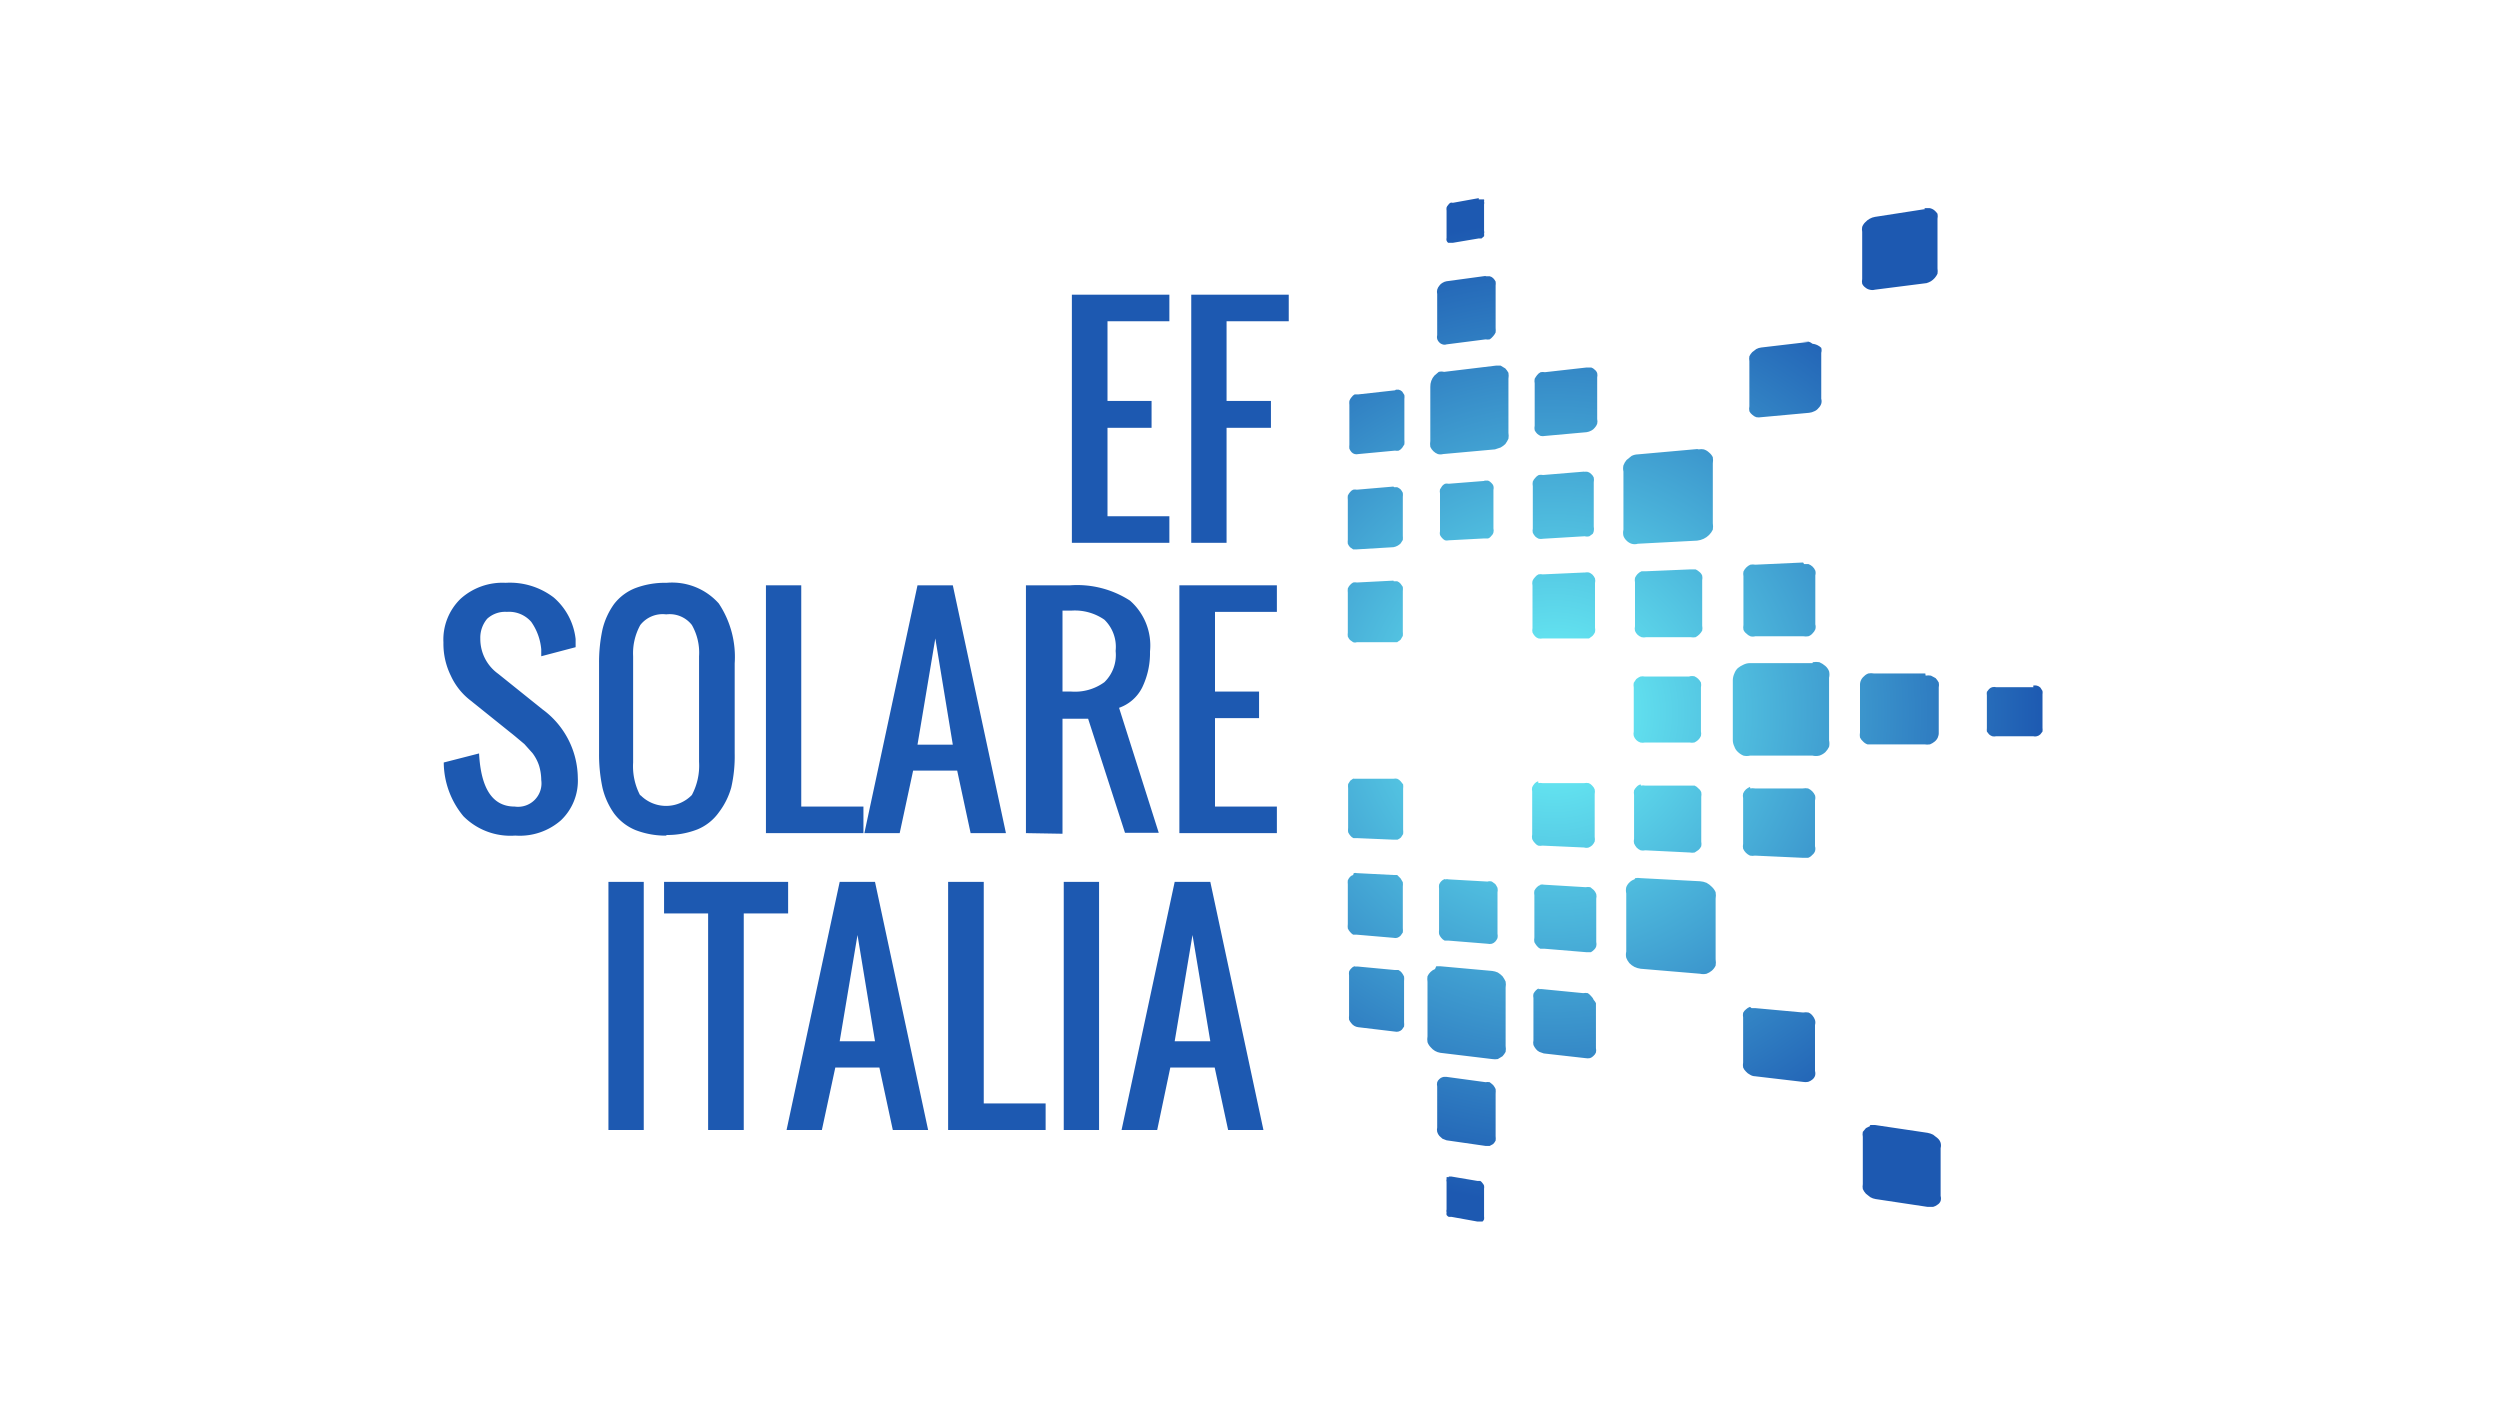 <svg id="Livello_1" data-name="Livello 1" xmlns="http://www.w3.org/2000/svg" xmlns:xlink="http://www.w3.org/1999/xlink" viewBox="0 0 80 45"><defs><style>.cls-1{fill:none;}.cls-2{clip-path:url(#clip-path);}.cls-3{clip-path:url(#clip-path-2);}.cls-4{fill:url(#Sfumatura_senza_nome_8);}.cls-5{fill:#1d59b1;}</style><clipPath id="clip-path"><rect class="cls-1" x="12.81" y="4.5" width="54.37" height="36"/></clipPath><clipPath id="clip-path-2"><path class="cls-1" d="M46.36,37.67a.13.13,0,0,0-.07,0s0,0,0,.06a.15.15,0,0,0,0,.09v.88a.18.18,0,0,0,0,.1.2.2,0,0,0,0,.08.19.19,0,0,0,.07.06l.09,0,.83.15h.09l.07,0a.18.18,0,0,0,.05-.07.29.29,0,0,0,0-.09v-.89a.3.3,0,0,0,0-.1.22.22,0,0,0-.05-.08.23.23,0,0,0-.07-.07l-.09,0-.83-.14h-.09m13.49-1.62-.14.07-.1.12a.41.41,0,0,0,0,.16v1.51a.45.45,0,0,0,0,.16.56.56,0,0,0,.1.15l.14.11a.49.49,0,0,0,.17.06l1.66.25h.18a.37.37,0,0,0,.14-.07.23.23,0,0,0,.1-.12.29.29,0,0,0,0-.16V36.74a.33.33,0,0,0,0-.17.31.31,0,0,0-.1-.15l-.14-.11a.64.64,0,0,0-.18-.06L60,36h-.17M46.16,34.47a.21.21,0,0,0-.1.06.23.23,0,0,0-.07.1.32.32,0,0,0,0,.14v1.31a.32.32,0,0,0,0,.14.33.33,0,0,0,.07.13l.1.09.13.05,1.25.18h.13l.11-.06a.44.44,0,0,0,.08-.11.59.59,0,0,0,0-.14V35a.77.77,0,0,0,0-.15.57.57,0,0,0-.08-.13l-.11-.09a.33.33,0,0,0-.13,0l-1.25-.17h0l-.09,0M56,32.22a.35.35,0,0,0-.13.08.31.31,0,0,0-.09.11.4.4,0,0,0,0,.15V34a.45.45,0,0,0,0,.16.38.38,0,0,0,.09.13.41.41,0,0,0,.13.1.3.3,0,0,0,.16.05l1.53.18a.47.47,0,0,0,.17,0,.4.4,0,0,0,.13-.07.27.27,0,0,0,.09-.12.29.29,0,0,0,0-.16V32.8a.29.29,0,0,0,0-.16A.42.42,0,0,0,58,32.5a.32.32,0,0,0-.13-.1.48.48,0,0,0-.17,0l-1.53-.14h0l-.12,0m-6.79-.64a.26.26,0,0,0-.11.07.44.44,0,0,0-.08.11.32.32,0,0,0,0,.14v1.35a.34.34,0,0,0,0,.15.57.57,0,0,0,.08.13.31.31,0,0,0,.11.09l.14.05,1.33.15a.38.38,0,0,0,.15,0,.26.26,0,0,0,.11-.07.28.28,0,0,0,.08-.11.32.32,0,0,0,0-.14V32.1A.4.4,0,0,0,51,32a.32.32,0,0,0-.08-.12.52.52,0,0,0-.11-.1.42.42,0,0,0-.15,0l-1.33-.13h0l-.11,0m-3.3-.64a.42.42,0,0,0-.14.09.45.45,0,0,0-.1.14.57.57,0,0,0,0,.18v1.74a.58.58,0,0,0,0,.19.44.44,0,0,0,.1.16.53.53,0,0,0,.14.12.49.49,0,0,0,.17.06l1.66.2a.55.55,0,0,0,.18,0l.15-.09a.71.71,0,0,0,.1-.14.58.58,0,0,0,0-.19V31.6a.58.58,0,0,0,0-.19,1,1,0,0,0-.1-.17.79.79,0,0,0-.15-.12.61.61,0,0,0-.18-.05l-1.66-.15h0l-.13,0m-2.62,0a.23.23,0,0,0-.1.07.26.26,0,0,0-.07.1.51.51,0,0,0,0,.13v1.27a.68.68,0,0,0,0,.14.41.41,0,0,0,.07.11.32.32,0,0,0,.22.13l1.17.14a.25.25,0,0,0,.12,0,.24.24,0,0,0,.11-.06.86.86,0,0,0,.07-.1.59.59,0,0,0,0-.14V31.39a.59.59,0,0,0,0-.14.63.63,0,0,0-.07-.12.31.31,0,0,0-.11-.09l-.12,0-1.17-.11h0l-.09,0m5.92-2.61a.26.26,0,0,0-.11.07.44.44,0,0,0-.08.11.39.39,0,0,0,0,.15V30a.39.39,0,0,0,0,.15.83.83,0,0,0,.08.12.31.31,0,0,0,.11.09l.14,0,1.33.11.15,0A.41.41,0,0,0,51,30.4a.25.25,0,0,0,.08-.12.32.32,0,0,0,0-.14V28.76a.33.33,0,0,0,0-.15.35.35,0,0,0-.08-.13l-.11-.09a.4.4,0,0,0-.15,0l-1.33-.08h0a.25.25,0,0,0-.12,0m-3.06-.18a.26.26,0,0,0-.11.07.3.3,0,0,0-.07.11.51.51,0,0,0,0,.13v1.31a.59.59,0,0,0,0,.14.35.35,0,0,0,.07.12.31.31,0,0,0,.11.09l.13,0,1.24.1a.32.32,0,0,0,.14,0,.26.26,0,0,0,.11-.07.41.41,0,0,0,.07-.11.32.32,0,0,0,0-.14V28.56a.37.37,0,0,0,0-.15.75.75,0,0,0-.07-.12l-.11-.08a.23.23,0,0,0-.14,0l-1.24-.07h0a.2.2,0,0,0-.11,0m6.05,0a.39.39,0,0,0-.16.1.4.4,0,0,0-.1.15.45.45,0,0,0,0,.2v1.86a.45.45,0,0,0,0,.2.59.59,0,0,0,.1.17.61.61,0,0,0,.16.12.66.66,0,0,0,.2.06l1.9.16a.47.47,0,0,0,.21,0,.59.59,0,0,0,.17-.1.48.48,0,0,0,.12-.16.59.59,0,0,0,0-.2V28.76a.65.65,0,0,0,0-.21.52.52,0,0,0-.12-.17.7.7,0,0,0-.17-.13.65.65,0,0,0-.21-.05l-1.9-.1h0a.51.51,0,0,0-.17,0M43.3,28a.21.21,0,0,0-.1.06.41.41,0,0,0-.07.11.59.59,0,0,0,0,.13v1.27a.59.59,0,0,0,0,.14.41.41,0,0,0,.07.11.43.43,0,0,0,.1.09l.12,0,1.17.1a.25.25,0,0,0,.12,0,.26.26,0,0,0,.11-.07.86.86,0,0,0,.07-.1.59.59,0,0,0,0-.14V28.37a.59.59,0,0,0,0-.14l-.07-.12L44.71,28l-.12,0-1.17-.06h0a.18.18,0,0,0-.1,0M56,25.18a.57.57,0,0,0-.13.08.38.38,0,0,0-.09.13.33.33,0,0,0,0,.15V27a.41.41,0,0,0,0,.16.44.44,0,0,0,.22.22.42.42,0,0,0,.16,0l1.53.07.17,0a.3.3,0,0,0,.13-.09.27.27,0,0,0,.09-.12.29.29,0,0,0,0-.16V25.61a.29.29,0,0,0,0-.16.44.44,0,0,0-.22-.22.47.47,0,0,0-.17,0l-1.53,0h0a.4.4,0,0,0-.15,0M52.5,25.1a.26.26,0,0,0-.13.08.44.44,0,0,0-.08.11.4.4,0,0,0,0,.15v1.4a.33.33,0,0,0,0,.15.57.57,0,0,0,.08.13.38.38,0,0,0,.13.09.33.33,0,0,0,.15,0l1.42.07a.41.41,0,0,0,.16,0l.12-.08a.34.34,0,0,0,.09-.12.4.4,0,0,0,0-.15V25.5a.4.4,0,0,0,0-.15.27.27,0,0,0-.09-.12.34.34,0,0,0-.12-.09l-.16,0-1.42,0h0a.32.32,0,0,0-.14,0M49.22,25a.26.26,0,0,0-.11.07.5.5,0,0,0-.08.12.32.32,0,0,0,0,.14V26.7a.34.34,0,0,0,0,.15.36.36,0,0,0,.08.12.31.31,0,0,0,.11.09.35.35,0,0,0,.14,0l1.33.06a.26.26,0,0,0,.15,0,.41.41,0,0,0,.11-.07.42.42,0,0,0,.08-.12.4.4,0,0,0,0-.15V25.41a.4.4,0,0,0,0-.15.32.32,0,0,0-.08-.12.28.28,0,0,0-.11-.08.42.42,0,0,0-.15,0l-1.33,0h0a.31.31,0,0,0-.13,0m-5.92-.15-.1.07-.07.11a.59.59,0,0,0,0,.14v1.26a.59.59,0,0,0,0,.14.41.41,0,0,0,.07.11.25.25,0,0,0,.1.08l.12,0,1.17.05.12,0a.41.41,0,0,0,.11-.07l.07-.11a.59.59,0,0,0,0-.14V25.24a.59.59,0,0,0,0-.14L44.82,25a.28.28,0,0,0-.11-.08.27.27,0,0,0-.12,0l-1.17,0h0l-.11,0m21.76-2.93H63.88a.28.28,0,0,0-.13,0,.21.21,0,0,0-.1.06l-.07.09a.36.36,0,0,0,0,.11v1.05a.52.52,0,0,0,0,.11l.07.09a.33.33,0,0,0,.1.06.27.27,0,0,0,.13,0h1.18a.23.23,0,0,0,.12,0,.24.24,0,0,0,.11-.06l.07-.09a.5.5,0,0,0,0-.12V22.22a.36.36,0,0,0,0-.11L65.29,22a.24.24,0,0,0-.11-.06.23.23,0,0,0-.12,0h0m-11-.29-1.42,0a.33.33,0,0,0-.15,0,.57.57,0,0,0-.13.08l-.08.12a.4.4,0,0,0,0,.15v1.41a.32.32,0,0,0,0,.14.33.33,0,0,0,.21.21.33.33,0,0,0,.15,0l1.42,0a.41.41,0,0,0,.16,0,.5.5,0,0,0,.12-.08.38.38,0,0,0,.09-.13.37.37,0,0,0,0-.15V22a.41.41,0,0,0,0-.16.47.47,0,0,0-.09-.12.5.5,0,0,0-.12-.08.4.4,0,0,0-.15,0h0m7.54-.09-1.65,0a.47.47,0,0,0-.17,0,.34.34,0,0,0-.14.09.35.35,0,0,0-.13.29v1.51a.45.45,0,0,0,0,.16.41.41,0,0,0,.1.13.34.34,0,0,0,.14.09l.17,0h1.65a.57.57,0,0,0,.18,0,.6.6,0,0,0,.15-.09.35.35,0,0,0,.13-.29V22a.41.41,0,0,0,0-.16.71.71,0,0,0-.1-.14l-.15-.08a.47.47,0,0,0-.17,0h0M58,21.22l-2,0a.46.46,0,0,0-.21.05.78.78,0,0,0-.18.11.45.45,0,0,0-.11.17.54.54,0,0,0-.05.21v1.93a.46.46,0,0,0,.05.2.39.39,0,0,0,.11.17.57.57,0,0,0,.18.12.46.46,0,0,0,.21,0l2,0a.51.51,0,0,0,.22,0,.52.52,0,0,0,.19-.11.66.66,0,0,0,.12-.17.49.49,0,0,0,0-.21v-2a.46.46,0,0,0,0-.21.43.43,0,0,0-.12-.17.76.76,0,0,0-.19-.12.65.65,0,0,0-.21,0h0M44.59,18.58l-1.17.06a.27.27,0,0,0-.12,0,.39.39,0,0,0-.1.08.41.41,0,0,0-.07.11.68.68,0,0,0,0,.14v1.27a.51.51,0,0,0,0,.13.41.41,0,0,0,.07.11l.1.07a.17.17,0,0,0,.12,0l1.17,0,.12,0,.11-.08a1.27,1.27,0,0,0,.07-.12.59.59,0,0,0,0-.13v-1.3a.68.68,0,0,0,0-.14.86.86,0,0,0-.07-.1.28.28,0,0,0-.11-.08l-.11,0h0m6.1-.28-1.33.06a.35.35,0,0,0-.14,0,.31.31,0,0,0-.11.09.36.36,0,0,0-.08.12.34.34,0,0,0,0,.15V20.1a.32.32,0,0,0,0,.14.5.5,0,0,0,.08.12.26.26,0,0,0,.11.07.35.35,0,0,0,.14,0l1.33,0,.15,0,.11-.08a.42.42,0,0,0,.08-.12.4.4,0,0,0,0-.15V18.66a.33.33,0,0,0,0-.15.42.42,0,0,0-.08-.12.41.41,0,0,0-.11-.07.31.31,0,0,0-.13,0h0m3.38-.1-1.42.06-.15,0a.38.38,0,0,0-.13.09.5.5,0,0,0-.08.12.4.4,0,0,0,0,.15v1.4a.33.33,0,0,0,0,.15.36.36,0,0,0,.08.12.35.35,0,0,0,.13.08.33.33,0,0,0,.15,0l1.42,0a.41.41,0,0,0,.16,0,.53.53,0,0,0,.21-.21.41.41,0,0,0,0-.16V18.57a.37.37,0,0,0,0-.15.27.27,0,0,0-.09-.12.5.5,0,0,0-.12-.08l-.14,0h0M57.7,18l-1.53.07a.42.42,0,0,0-.16,0,.44.44,0,0,0-.22.22.4.4,0,0,0,0,.15V20a.4.4,0,0,0,0,.15.27.27,0,0,0,.09.12.38.38,0,0,0,.13.09.29.29,0,0,0,.16,0l1.53,0a.47.47,0,0,0,.17,0,.3.3,0,0,0,.13-.09.38.38,0,0,0,.09-.13.29.29,0,0,0,0-.16V18.41a.28.28,0,0,0,0-.15.38.38,0,0,0-.09-.13.41.41,0,0,0-.13-.08l-.14,0h0M44.59,15.57l-1.17.1a.28.28,0,0,0-.12,0,.25.25,0,0,0-.1.08.41.41,0,0,0-.07.11.68.68,0,0,0,0,.14v1.27a.51.51,0,0,0,0,.13.41.41,0,0,0,.07.11l.1.07.12,0,1.17-.07a.43.43,0,0,0,.23-.12l.07-.11a.78.78,0,0,0,0-.14V15.9a.51.51,0,0,0,0-.13.52.52,0,0,0-.07-.11.41.41,0,0,0-.11-.07l-.1,0h0m2.89-.2-1.14.09a.28.28,0,0,0-.12,0,.31.31,0,0,0-.09.07l-.07.11a.3.3,0,0,0,0,.13V17a.25.25,0,0,0,0,.12.36.36,0,0,0,.07.1.31.31,0,0,0,.09.07.25.25,0,0,0,.12,0l1.14-.06.12,0a.2.2,0,0,0,.1-.08.21.21,0,0,0,.07-.11.28.28,0,0,0,0-.13V15.68a.28.28,0,0,0,0-.13.23.23,0,0,0-.07-.1.26.26,0,0,0-.1-.07h-.12m3.21-.29-1.33.11a.37.37,0,0,0-.14,0,.31.31,0,0,0-.11.09.36.36,0,0,0-.08.12.39.39,0,0,0,0,.15v1.35a.32.32,0,0,0,0,.14.5.5,0,0,0,.08.12.41.41,0,0,0,.11.07.34.34,0,0,0,.14,0l1.33-.08a.28.28,0,0,0,.15,0l.11-.08A.35.35,0,0,0,51,17a.4.4,0,0,0,0-.15V15.43a.4.4,0,0,0,0-.15.28.28,0,0,0-.08-.11.26.26,0,0,0-.11-.07.25.25,0,0,0-.12,0h0m3.62-.73-1.9.17a.46.46,0,0,0-.2.05l-.16.13a.59.59,0,0,0-.1.17.45.45,0,0,0,0,.2v1.86a.45.45,0,0,0,0,.2.4.4,0,0,0,.1.15.39.39,0,0,0,.16.1.34.34,0,0,0,.2,0l1.9-.1a.65.65,0,0,0,.21-.06.61.61,0,0,0,.29-.29.71.71,0,0,0,0-.21V14.83a.65.65,0,0,0,0-.2.44.44,0,0,0-.12-.15.42.42,0,0,0-.17-.1.41.41,0,0,0-.16,0h0m-9.72-1.89-1.17.13-.12,0a.28.28,0,0,0-.1.09.35.35,0,0,0-.07.12.59.59,0,0,0,0,.13v1.27a.51.51,0,0,0,0,.13.41.41,0,0,0,.07.11.21.21,0,0,0,.1.06.25.25,0,0,0,.12,0l1.17-.11a.28.28,0,0,0,.12,0,.31.31,0,0,0,.11-.09l.07-.11a.77.77,0,0,0,0-.15V12.77a.51.51,0,0,0,0-.13l-.07-.11a.24.24,0,0,0-.11-.06l-.09,0h0m6.1-.71-1.33.15a.39.39,0,0,0-.14,0,.31.31,0,0,0-.11.09.83.83,0,0,0-.08.12.39.39,0,0,0,0,.15v1.35a.36.36,0,0,0,0,.15.44.44,0,0,0,.08.11.41.41,0,0,0,.11.07.33.33,0,0,0,.14,0l1.33-.12a.44.44,0,0,0,.15-.05.31.31,0,0,0,.11-.09.35.35,0,0,0,.08-.13.33.33,0,0,0,0-.15V12.08a.32.32,0,0,0,0-.14.23.23,0,0,0-.08-.11.26.26,0,0,0-.11-.07l-.11,0h0m-2.94-.06-1.66.2a.34.34,0,0,0-.17,0l-.14.12a.52.52,0,0,0-.13.36v1.73a.58.58,0,0,0,0,.19.45.45,0,0,0,.1.14.42.42,0,0,0,.14.09.32.32,0,0,0,.17,0l1.66-.15.18-.06a.72.72,0,0,0,.15-.11,1,1,0,0,0,.1-.17.58.58,0,0,0,0-.19V12.12a.58.58,0,0,0,0-.19.71.71,0,0,0-.1-.14l-.15-.09-.13,0h0m10-.76-1.53.18a.43.43,0,0,0-.16.05l-.13.1a.51.51,0,0,0-.09.13.45.45,0,0,0,0,.16V13a.41.41,0,0,0,0,.16.31.31,0,0,0,.09.11.35.35,0,0,0,.13.08.42.42,0,0,0,.16,0l1.53-.14a.48.48,0,0,0,.17-.05.32.32,0,0,0,.13-.1.34.34,0,0,0,.09-.14.29.29,0,0,0,0-.16V11.29a.29.29,0,0,0,0-.16A.47.47,0,0,0,58,11a.4.4,0,0,0-.13-.07H57.7M47.54,8.83,46.29,9a.35.35,0,0,0-.13.05.28.28,0,0,0-.1.09.33.33,0,0,0-.07.13.32.32,0,0,0,0,.14v1.31a.28.28,0,0,0,0,.13.26.26,0,0,0,.07.11.21.21,0,0,0,.1.06.2.2,0,0,0,.13,0l1.25-.16a.33.33,0,0,0,.13,0,.52.52,0,0,0,.11-.1.5.5,0,0,0,.08-.12.77.77,0,0,0,0-.15V9.14a.51.51,0,0,0,0-.13.44.44,0,0,0-.08-.11.24.24,0,0,0-.11-.06h-.13M61.61,6.69,60,6.94a.49.49,0,0,0-.17.06.53.53,0,0,0-.14.11.4.4,0,0,0-.1.15.41.41,0,0,0,0,.16V8.93a.37.37,0,0,0,0,.15.29.29,0,0,0,.1.12.31.31,0,0,0,.14.07.32.32,0,0,0,.17,0l1.65-.21A.64.64,0,0,0,61.79,9,.57.57,0,0,0,62,8.76a.55.55,0,0,0,0-.17V7a.41.41,0,0,0,0-.16.52.52,0,0,0-.1-.11.34.34,0,0,0-.15-.07l-.1,0h-.08M47.32,6.34l-.83.15a.11.11,0,0,0-.08,0,.23.23,0,0,0-.07.07.22.22,0,0,0-.05.08.3.3,0,0,0,0,.1v.87a.2.2,0,0,0,0,.09.18.18,0,0,0,.05.07l.07,0h.08l.83-.14.09,0,.08-.07a.2.2,0,0,0,0-.08.18.18,0,0,0,0-.1V6.54a.15.15,0,0,0,0-.09.16.16,0,0,0,0-.07l-.08,0h-.09"/></clipPath><radialGradient id="Sfumatura_senza_nome_8" cx="-547.66" cy="-263.21" r="0.12" gradientTransform="matrix(132.9, 0, 0, -132.9, 72833.43, -34957.7)" gradientUnits="userSpaceOnUse"><stop offset="0" stop-color="#6ef9fa"/><stop offset="1" stop-color="#1d59b1"/></radialGradient></defs><g class="cls-2"><g class="cls-3"><rect class="cls-4" x="43.11" y="6.33" width="22.28" height="32.84"/></g><g class="cls-2"><polygon class="cls-5" points="34.3 17.37 34.3 9.43 37.42 9.43 37.42 10.28 35.44 10.28 35.44 12.83 36.85 12.83 36.85 13.69 35.44 13.69 35.44 16.52 37.42 16.52 37.42 17.37 34.3 17.37"/><polygon class="cls-5" points="38.12 17.37 38.12 9.43 41.24 9.43 41.24 10.28 39.25 10.28 39.25 12.83 40.67 12.83 40.67 13.69 39.25 13.69 39.25 17.37 38.12 17.37"/><path class="cls-5" d="M16.47,26.74a2.12,2.12,0,0,1-1.64-.62,2.72,2.72,0,0,1-.63-1.72l1.13-.29c.06,1.14.44,1.7,1.14,1.7a.75.75,0,0,0,.85-.85,1.64,1.64,0,0,0-.07-.46,1.39,1.39,0,0,0-.21-.4l-.26-.29-.31-.26-1.42-1.14a2.09,2.09,0,0,1-.62-.78,2.31,2.31,0,0,1-.24-1.07,1.82,1.82,0,0,1,.55-1.4,2,2,0,0,1,1.44-.51,2.31,2.31,0,0,1,1.54.47,2.06,2.06,0,0,1,.7,1.33c0,.07,0,.15,0,.26L17.32,21s0-.12,0-.22A1.8,1.8,0,0,0,17,19.9a.94.94,0,0,0-.78-.32.85.85,0,0,0-.63.22.94.94,0,0,0-.22.64,1.37,1.37,0,0,0,.57,1.12l1.42,1.14a2.75,2.75,0,0,1,1.13,2.19,1.75,1.75,0,0,1-.54,1.36,2,2,0,0,1-1.44.49"/><path class="cls-5" d="M21.33,26.74a2.67,2.67,0,0,1-1-.18,1.63,1.63,0,0,1-.68-.53,2.37,2.37,0,0,1-.37-.82,5.11,5.11,0,0,1-.11-1.1V21.23a5,5,0,0,1,.11-1.09,2.32,2.32,0,0,1,.37-.81,1.59,1.59,0,0,1,.68-.51,2.68,2.68,0,0,1,1-.17,2,2,0,0,1,1.67.66,3.09,3.09,0,0,1,.51,1.92v2.88a4.46,4.46,0,0,1-.11,1.09A2.37,2.37,0,0,1,23,26a1.58,1.58,0,0,1-.68.54,2.66,2.66,0,0,1-1,.18m-.83-1.28a1.15,1.15,0,0,0,1.65,0,2,2,0,0,0,.23-1.06V21a1.79,1.79,0,0,0-.23-1,.9.9,0,0,0-.82-.34.91.91,0,0,0-.83.34,1.87,1.87,0,0,0-.23,1V24.4a2,2,0,0,0,.23,1.06"/><polygon class="cls-5" points="24.51 26.66 24.51 18.73 25.64 18.73 25.64 25.81 27.63 25.81 27.63 26.66 24.51 26.66"/><path class="cls-5" d="M27.66,26.66l1.7-7.93h1.13l1.7,7.93H31.06l-.43-2H29.22l-.43,2Zm1.7-2.83h1.13l-.56-3.4Z"/><path class="cls-5" d="M32.83,26.66V18.73h1.42a3.11,3.11,0,0,1,1.91.49,1.91,1.91,0,0,1,.64,1.63A2.52,2.52,0,0,1,36.55,22a1.31,1.31,0,0,1-.74.65l1.27,4H36L34.82,23H34v3.68ZM34,22.13h.28a1.6,1.6,0,0,0,1.06-.3,1.21,1.21,0,0,0,.36-1,1.21,1.21,0,0,0-.36-1,1.66,1.66,0,0,0-1.06-.29H34Z"/><polygon class="cls-5" points="37.74 26.66 37.74 18.73 40.86 18.73 40.86 19.58 38.88 19.58 38.88 22.13 40.29 22.13 40.29 22.98 38.88 22.98 38.88 25.81 40.86 25.81 40.86 26.66 37.74 26.66"/><rect class="cls-5" x="19.47" y="28.22" width="1.13" height="7.94"/><polygon class="cls-5" points="22.66 36.16 22.66 29.23 21.25 29.23 21.25 28.22 25.22 28.22 25.22 29.23 23.8 29.23 23.8 36.16 22.66 36.16"/><path class="cls-5" d="M25.17,36.16l1.7-7.94H28l1.7,7.94H28.57l-.43-2H26.73l-.43,2Zm1.7-2.84H28l-.56-3.4Z"/><polygon class="cls-5" points="30.34 36.16 30.34 28.22 31.48 28.22 31.48 35.31 33.46 35.31 33.46 36.16 30.34 36.16"/><rect class="cls-5" x="34.04" y="28.22" width="1.13" height="7.94"/><path class="cls-5" d="M35.89,36.16l1.7-7.94h1.14l1.7,7.94H39.3l-.43-2H37.45l-.42,2Zm1.7-2.84h1.14l-.57-3.4Z"/></g></g></svg>